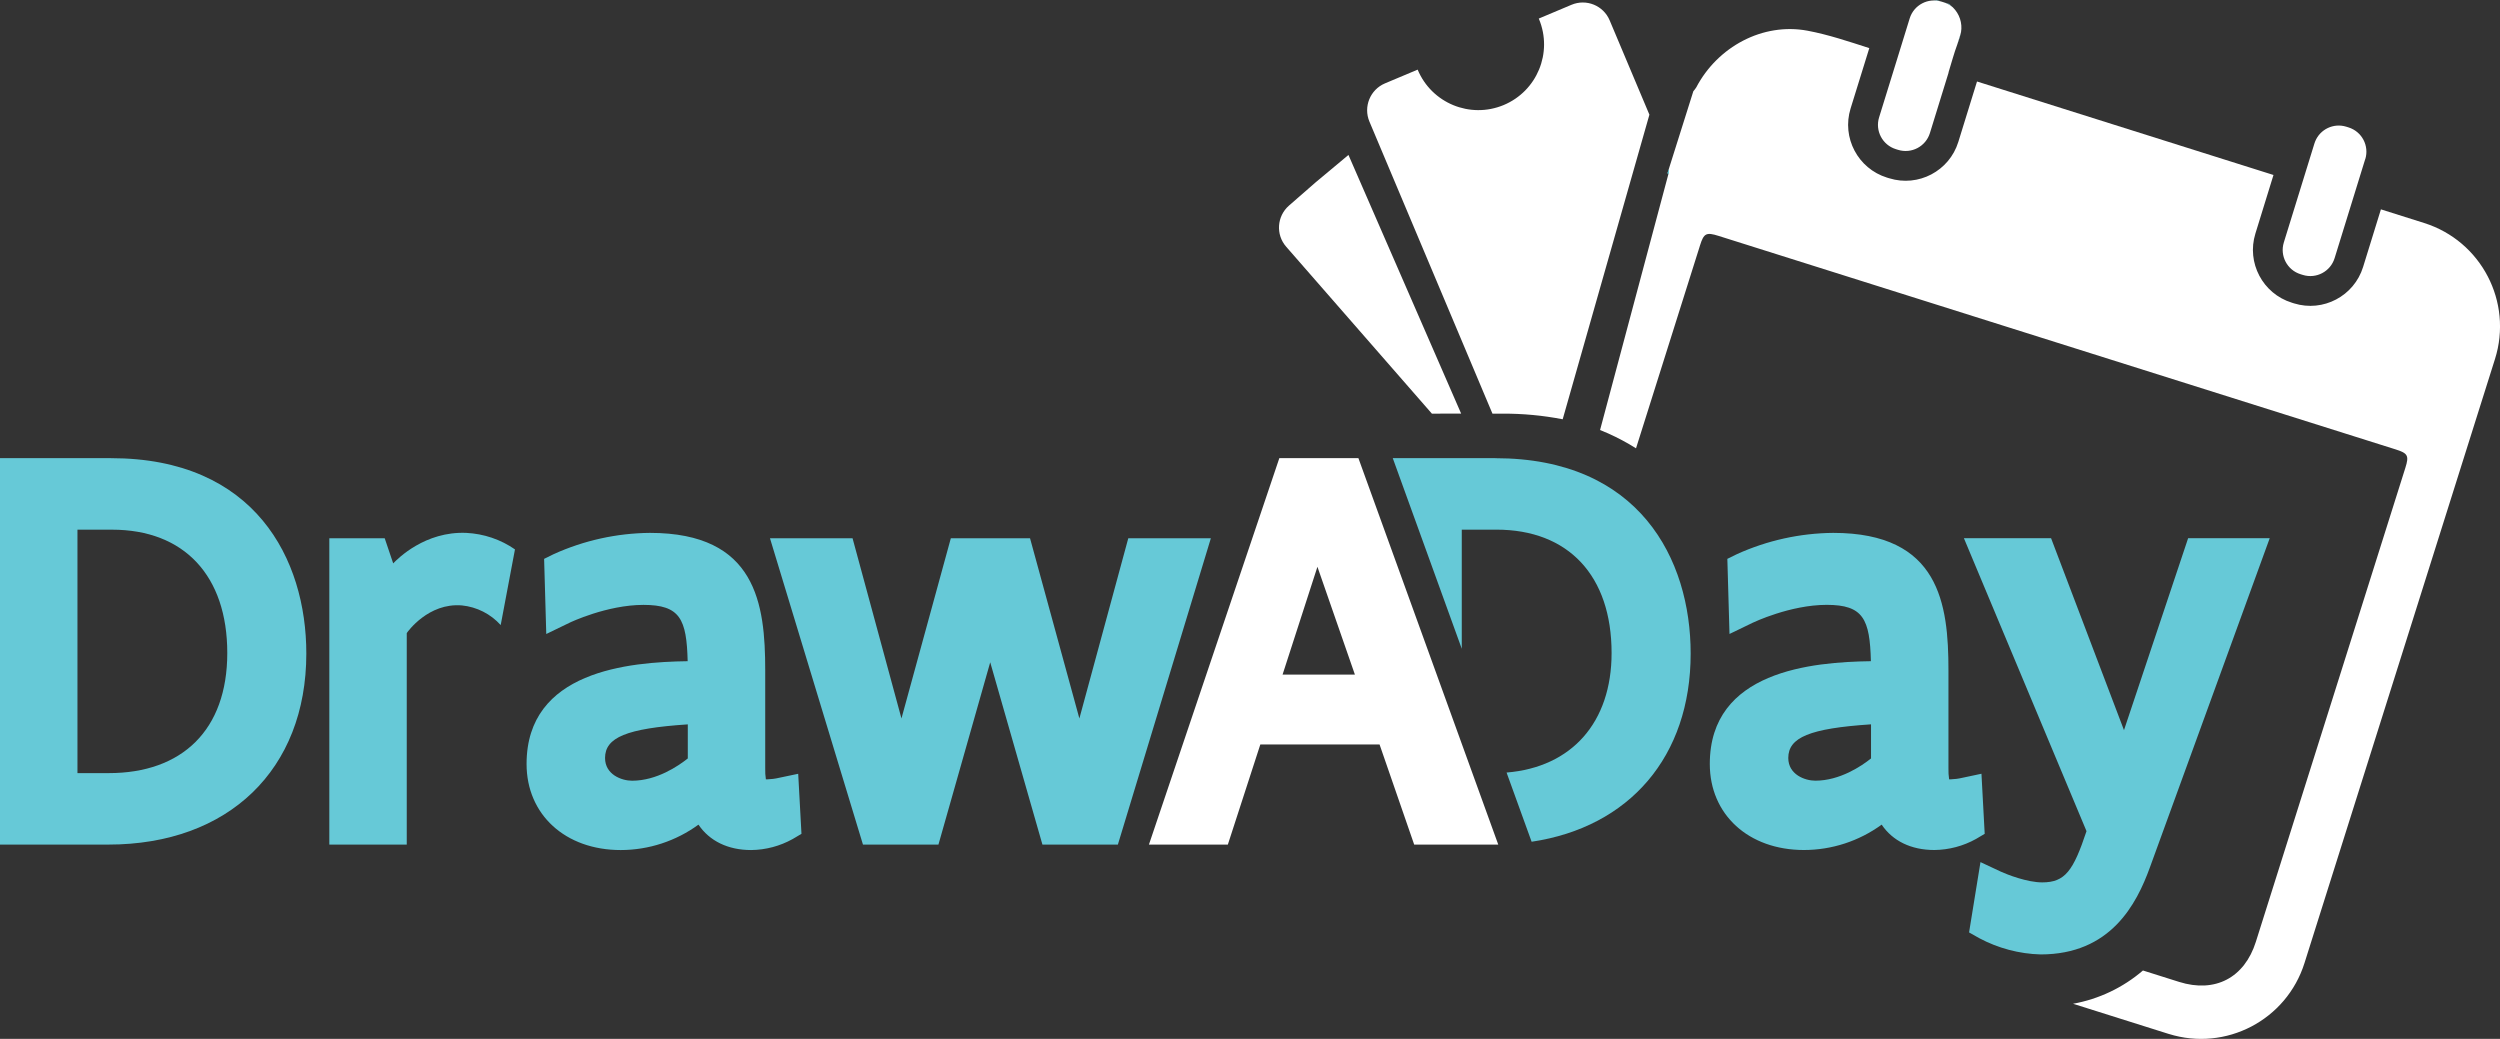 <?xml version="1.0" encoding="UTF-8"?>
<svg id="Layer_1" data-name="Layer 1" xmlns="http://www.w3.org/2000/svg" viewBox="0 0 756.55 314.39">
  <rect x="0" y="0" width="756.55" height="314.39" fill="#333333" stroke="none"/>
  <defs>
    <style>
      .cls-1 {
        fill: #fff;
      }

      .cls-2 {
        fill: #66c9d7;
      }
    </style>
  </defs>
  <g id="Group_421" data-name="Group 421">
    <g id="Group_126" data-name="Group 126">
      <g id="Group_126-2" data-name="Group 126-2">
        <path id="Path_106" data-name="Path 106" class="cls-2" d="m33.57,138.65H0v116.94h32.76c36.41,0,59.94-22.7,59.94-57.82,0-28.58-15.53-59.12-59.12-59.12m-.65,95.31h-9.49v-73.67h10.47c21.83,0,34.87,13.95,34.87,37.32s-13.74,36.35-35.86,36.35"/>
        <path id="Path_107" data-name="Path 107" class="cls-2" d="m155.84,166.26l-4.32,22.9c-3.04-3.37-7.22-5.49-11.74-5.95-10.18-.85-16.44,8-16.69,8.37v64.01h-23.43v-92.7h16.76l2.57,7.6c1.37-1.43,9.64-9.76,22.12-9.23,5.29.26,10.4,1.99,14.75,5.01"/>
        <g id="Path_108" data-name="Path 108">
          <path class="cls-2" d="m241.56,234.16l-5.81,1.22c-1.18.28-2.38.43-3.59.47-.16,0-.29,0-.39,0-.17-1.11-.23-2.23-.2-3.35v-29.64c0-20.13-2.7-41.6-34.89-41.6-10.04.09-19.95,2.28-29.1,6.42l-2.92,1.44.65,22.74,7.07-3.42c.11-.06,11.28-5.39,22.35-5.39s13.06,4.28,13.37,17.04c-17.83.26-48.75,2.93-48.75,31.1,0,15.33,11.72,26.05,28.5,26.05,8.46-.01,16.69-2.71,23.52-7.69,3.31,4.91,8.88,7.69,15.94,7.69,4.41-.05,8.73-1.19,12.58-3.34l2.65-1.57-.99-18.17Zm-33.42-4.64c-2.86,2.28-9.4,6.74-16.86,6.74-3.16,0-8.18-1.86-8.18-6.87,0-6.21,6.45-8.95,25.04-10.18v10.31Z"/>
        </g>
        <g id="Path_109" data-name="Path 109">
          <polygon class="cls-2" points="315.46 255.59 299.66 200.42 283.99 255.59 261.15 255.59 233.01 162.89 258 162.89 272.8 217.42 287.74 162.89 311.71 162.89 326.64 217.42 341.44 162.89 366.43 162.89 338.29 255.59 315.46 255.59"/>
        </g>
        <path id="Path_110" data-name="Path 110" class="cls-2" d="m452.5,138.65h-31.02l20.88,57.68v-36.05h10.47c21.83,0,34.87,13.96,34.87,37.33,0,21.01-12.06,34.56-31.78,36.18l7.58,20.94c29.61-4.42,48.13-25.79,48.13-56.95,0-28.59-15.54-59.12-59.12-59.12"/>
        <g id="Path_111" data-name="Path 111">
          <path class="cls-2" d="m599.63,234.15l-5.8,1.23c-1.18.28-2.39.43-3.6.47-.16,0-.28,0-.39,0-.16-1.11-.23-2.23-.2-3.35v-29.64c0-20.13-2.69-41.6-34.88-41.6-10.04.09-19.95,2.28-29.1,6.42l-2.93,1.44.65,22.73,7.08-3.42c.11-.05,11.27-5.39,22.34-5.39s13.06,4.29,13.37,17.05c-17.83.26-48.75,2.93-48.75,31.1,0,15.33,11.72,26.04,28.5,26.04,8.45-.01,16.68-2.7,23.51-7.68,3.3,4.91,8.88,7.68,15.95,7.68,4.41-.05,8.73-1.19,12.58-3.33l2.65-1.57-.98-18.18Zm-33.42-4.63c-2.85,2.28-9.4,6.73-16.86,6.73-3.16,0-8.18-1.86-8.18-6.87,0-6.21,6.45-8.95,25.04-10.18v10.32Z"/>
        </g>
        <path id="Path_112" data-name="Path 112" class="cls-2" d="m617.51,288.83c-6.48-.18-12.83-1.87-18.55-4.92l-3.08-1.74,3.45-21.28,6.1,2.86c1.96.91,8.04,3.28,12.58,3.28,6.96,0,9.42-3.54,13.41-15.5l-37.1-88.65h26.38l22.06,58.08,19.41-58.08h24.69l-36.22,99.51c-4.09,11.34-11.97,26.44-33.11,26.44"/>
        <path id="Path_113" data-name="Path 113" class="cls-1" d="m411.07,138.65h-23.92l-39.46,116.94h23.88l9.83-30.3h36.08l10.48,30.3h25.44l-42.32-116.94Zm-22.94,65.5l10.55-32.63,11.34,32.63h-21.89Z"/>
        <g id="Path_120" data-name="Path 120">
          <polygon class="cls-2" points="504.99 51.21 504.63 52.34 504.84 52.84 505.04 52.09 504.99 51.21"/>
        </g>
        <path id="Path_121" data-name="Path 121" class="cls-2" d="m590.92,2.17c-.8-.68-1.72-1.19-2.73-1.5l-.68-.21c-.8-.25-1.64-.36-2.48-.33.34-.06.68-.1,1.04-.13l3.81,1.2c.36.3.71.63,1.03.97"/>
        <path id="Path_122" data-name="Path 122" class="cls-2" d="m593.42,9.74c-.15.97-.42,1.92-.79,2.83-.1.27-.22.55-.32.83l.96-3.1c.06-.18.11-.37.14-.56"/>
        <path id="Path_123" data-name="Path 123" class="cls-1" d="m755.02,108.69c-8.51,27.03-17.03,54.06-25.56,81.09-8.53,27.03-23.52,74.58-32.06,101.61-5.42,17.29-23.82,26.91-41.11,21.49-.03,0-.05-.02-.08-.02-9.62-3.03-19.23-6.06-28.86-9.1,7.82-1.42,15.12-4.89,21.15-10.07l10.94,3.45c10.88,3.43,19.79-1.23,23.23-12.14,12.93-40.98,32.32-102.46,45.24-143.43,1.16-3.67.77-4.4-2.97-5.58l-204.85-64.6c-3.74-1.18-4.48-.81-5.63,2.86-.09.28-.18.56-.26.84-4.67,14.78-10.15,32.18-15.86,50.28-1.07,3.41-2.16,6.84-3.25,10.3-2.69-1.7-5.51-3.2-8.41-4.5-.8-.36-1.63-.71-2.47-1.04l20.63-77.27.2-.75-.05-.89,7.45-23.62c.33-.36.62-.75.88-1.16,6.45-12.28,20.1-19.68,33.66-17.15,6.34,1.19,12.51,3.28,18.7,5.27v.02s-5.66,18.26-5.66,18.26c-2.72,8.82,2.22,18.18,11.04,20.91l.67.2c8.8,2.73,18.16-2.19,20.89-10.99,0-.01,0-.02.01-.03l5.65-18.27,89.72,28.29-5.48,17.75c-2.71,8.81,2.22,18.15,11.02,20.89l.69.22c8.81,2.72,18.17-2.22,20.89-11.03l5.39-17.43c4.42,1.39,8.74,2.76,13.08,4.13,17.29,5.45,26.89,23.88,21.44,41.17,0,0,0,.02,0,.03"/>
        <path id="Path_124" data-name="Path 124" class="cls-1" d="m499.14,34.71l-26.24,92.17c-5.98-1.16-12.05-1.73-18.14-1.7h-3.11l-2.49-5.9-2.73-6.49-32.02-76c-1.88-4.49.22-9.66,4.71-11.56l9.89-4.16c4.22,10.14,15.85,14.94,26,10.73,10.14-4.22,14.94-15.85,10.73-26-.02-.06-.05-.12-.08-.18l9.9-4.17c4.49-1.89,9.66.21,11.55,4.7,0,0,0,0,0,0l12.03,28.55Z"/>
        <path id="Path_125" data-name="Path 125" class="cls-1" d="m433.32,125.18l-44.09-50.51c-3.21-3.66-2.83-9.23.83-12.44,0,0,0,0,0,0l8.09-7.06,9.92-8.28,34.1,78.27-8.86.02Z"/>
        <g id="Path_126" data-name="Path 126">
          <polygon class="cls-2" points="505.04 52.09 504.84 52.84 504.63 52.34 504.99 51.21 505.04 52.09"/>
        </g>
        <path id="Path_127" data-name="Path 127" class="cls-1" d="m593.43,9.73s0,.01,0,.02c-.04.19-.08.37-.14.56l-.96,3.1c-1.04,2.8-1.8,5.71-2.68,8.53h.04s-5.66,18.33-5.66,18.33c-1.26,4.06-5.56,6.33-9.62,5.08l-.68-.21c-4.06-1.26-6.33-5.56-5.08-9.62l5.65-18.26,3.61-11.7c1.26-4.06,5.57-6.33,9.62-5.07l.68.21c1,.31,1.93.82,2.73,1.5.01.01.03.03.04.04,2,1.95,2.93,4.76,2.46,7.52"/>
        <path id="Path_128" data-name="Path 128" class="cls-1" d="m715.76,48.16l-3.86,12.49-5.4,17.47c-1.25,4.06-5.56,6.33-9.61,5.08,0,0,0,0,0,0l-.68-.21c-4.06-1.25-6.33-5.56-5.08-9.61,0,0,0,0,0-.01l9.26-29.95c.07-.21.14-.41.22-.61,1.49-3.71,5.58-5.65,9.41-4.47l.68.21c4.06,1.26,6.33,5.56,5.08,9.62"/>
      </g>
    </g>
  </g>
</svg>
